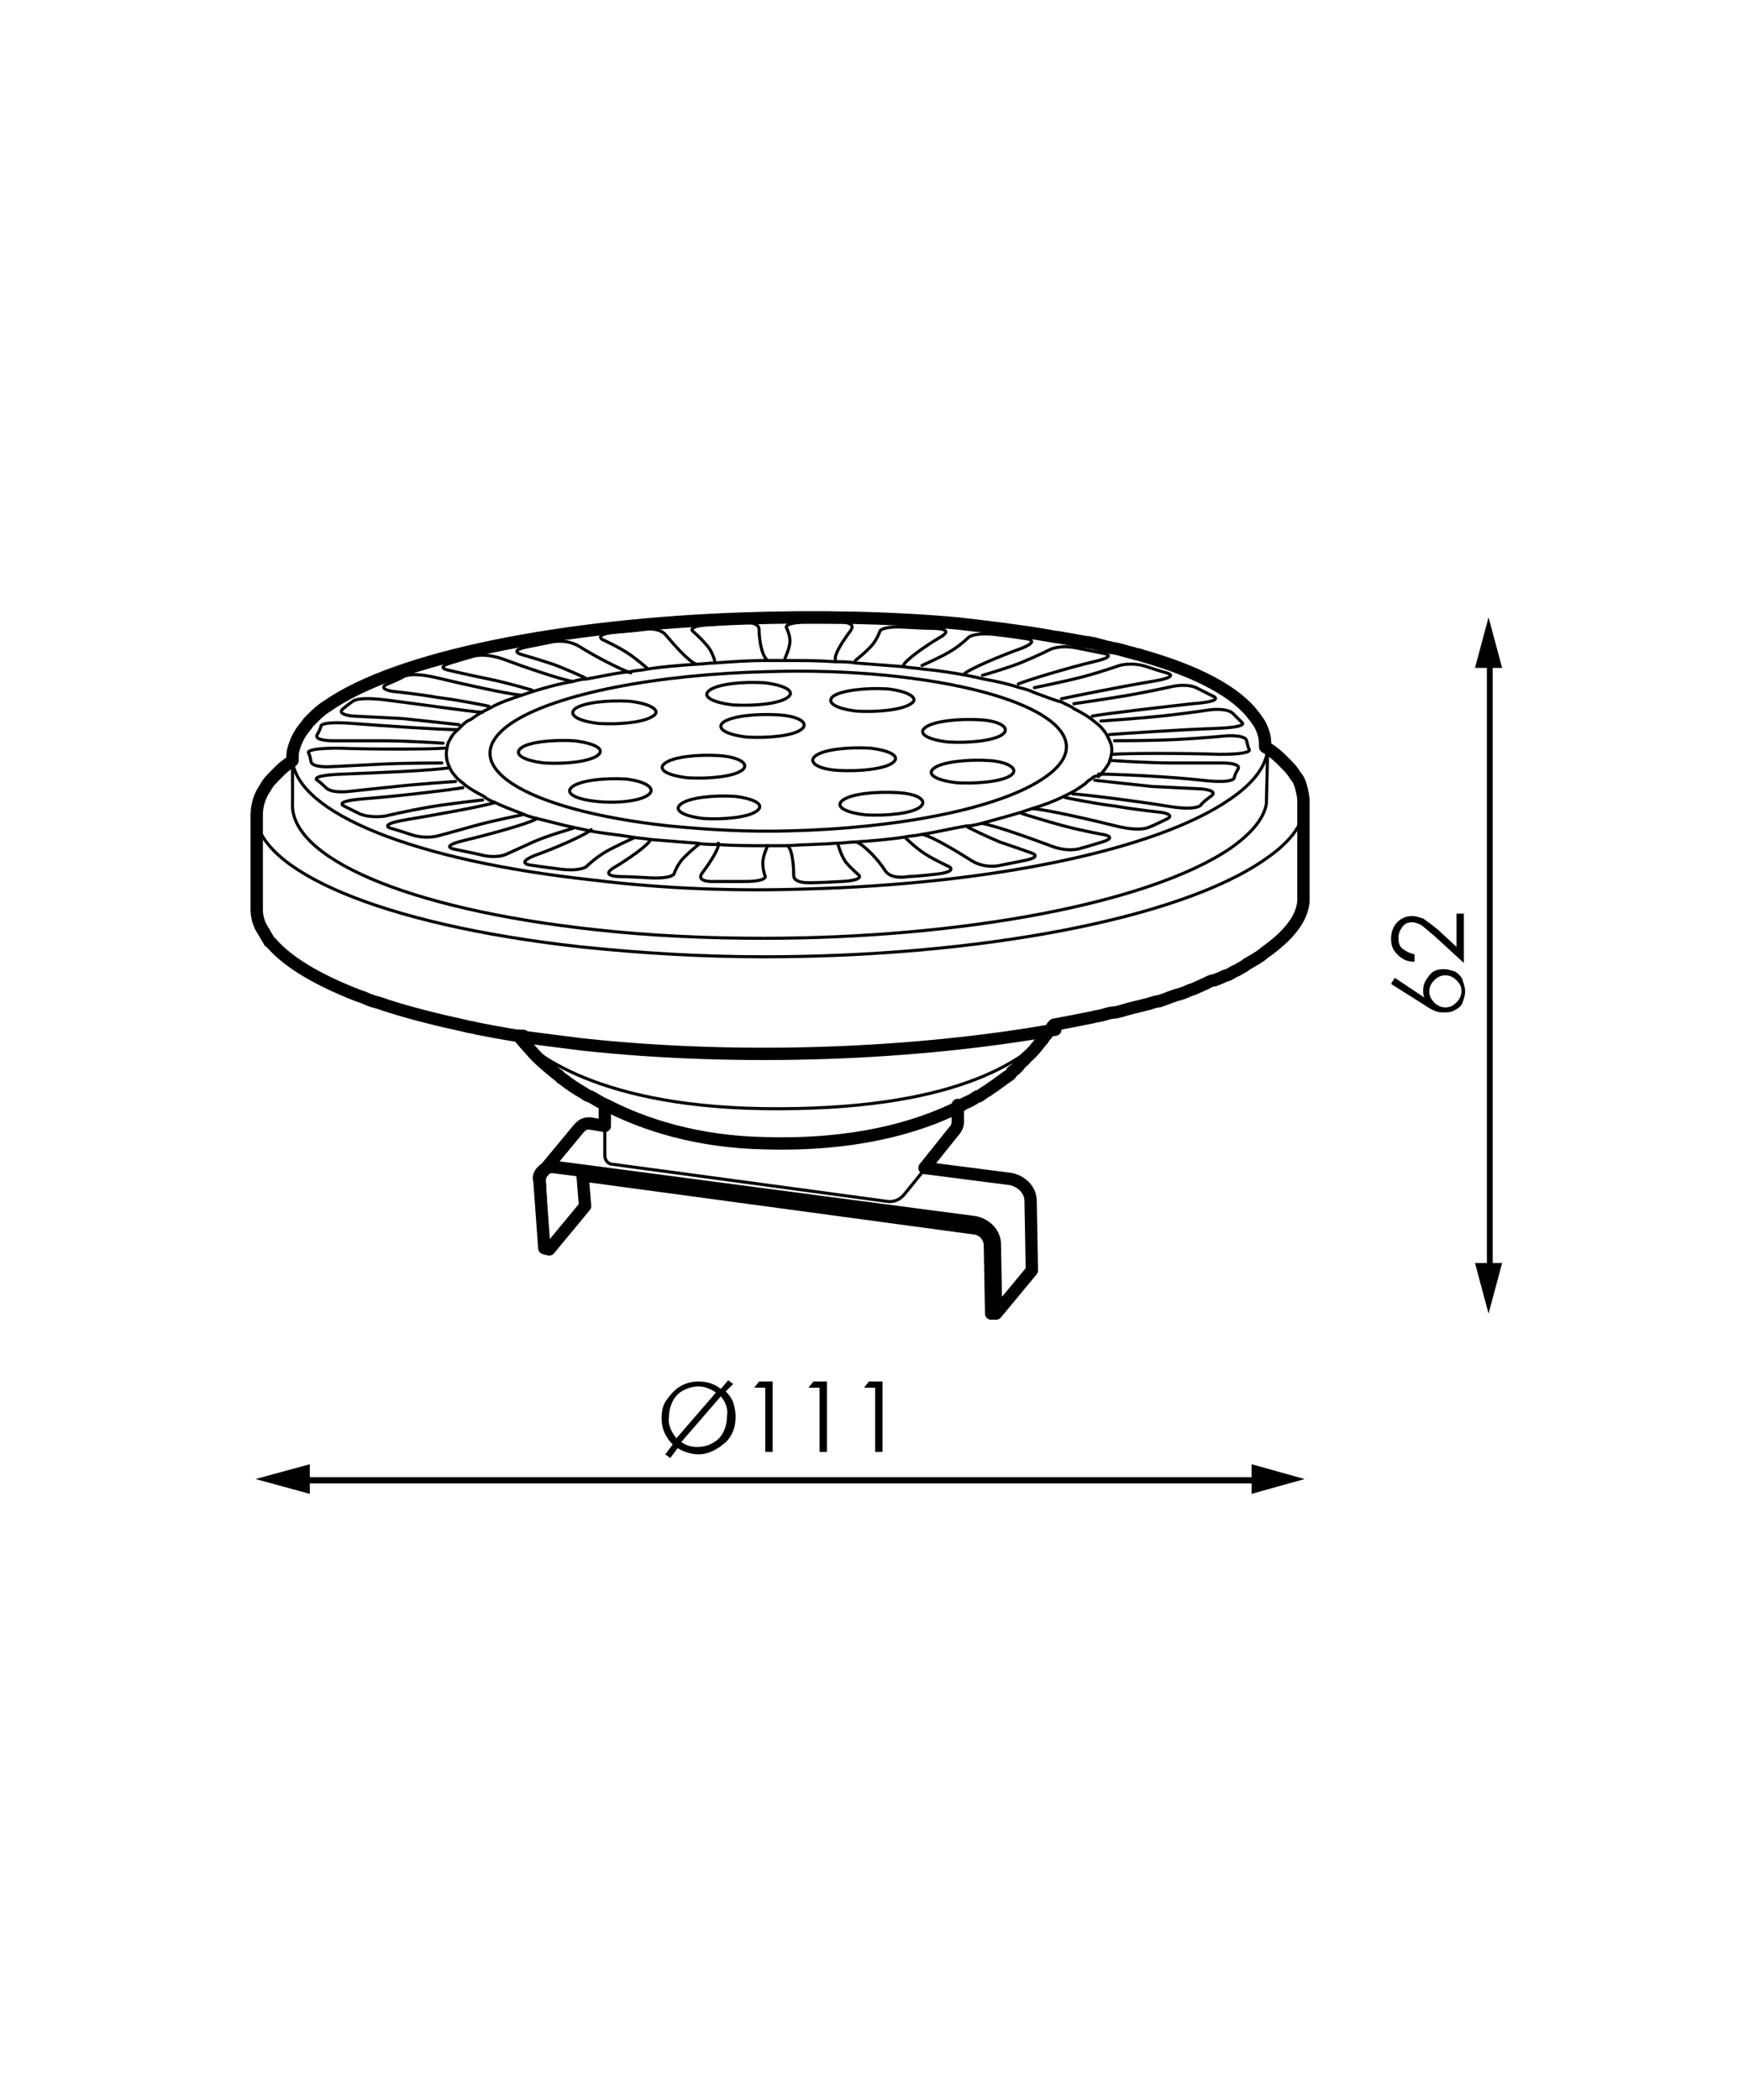 <?xml version="1.0" encoding="utf-8"?>
<!-- Generator: Adobe Illustrator 26.5.0, SVG Export Plug-In . SVG Version: 6.00 Build 0)  -->
<svg version="1.1" xmlns="http://www.w3.org/2000/svg" xmlns:xlink="http://www.w3.org/1999/xlink" x="0px" y="0px"
	 viewBox="0 0 141.7 170.1" style="enable-background:new 0 0 141.7 170.1;" xml:space="preserve">
<style type="text/css">
	.st0{fill:none;stroke:#000000;stroke-width:0.25;stroke-miterlimit:10;}
	.st1{fill:none;stroke:#000000;stroke-width:0.25;stroke-linejoin:round;stroke-miterlimit:10;}
	.st2{fill:none;stroke:#000000;stroke-width:0.25;}
	.st3{fill:none;stroke:#000000;stroke-width:0.471;stroke-miterlimit:2;}
	.st4{fill:none;stroke:#000000;stroke-width:0.505;stroke-miterlimit:2;}
	.st5{fill:none;stroke:#000000;stroke-width:0.25;stroke-linecap:round;stroke-linejoin:round;}
	.st6{fill:none;stroke:#000000;stroke-width:1;stroke-linecap:round;stroke-linejoin:round;}
</style>
<g id="GRAFICO">
	<g>
		<circle class="st0" cx="311.6" cy="47.4" r="42.7"/>
		<g>
			<path d="M311.6,4.7c23.6,0,42.7,19.1,42.7,42.7S335.1,90,311.6,90s-42.7-19.1-42.7-42.7S288,4.7,311.6,4.7 M311.6,3.7
				c-24.1,0-43.7,19.6-43.7,43.7S287.5,91,311.6,91s43.7-19.6,43.7-43.7S335.6,3.7,311.6,3.7L311.6,3.7z"/>
		</g>
		<circle class="st0" cx="311.6" cy="47.4" r="40.6"/>
		<ellipse class="st0" cx="311.4" cy="47.4" rx="27.7" ry="27.8"/>
		<ellipse class="st0" cx="311.4" cy="47.4" rx="24" ry="24.1"/>
		<path class="st0" d="M307.2,19.6c0,0-0.1-3.1-0.5-5.1s-1-4.1-1-4.1s-0.4-1.5,1.5-1.7c1.9-0.2,2.5-0.4,2.5-0.4s1.6-0.5,1.5,2.4
			c-0.1,2.9-0.1,7.6,0.2,8.9"/>
		<path class="st0" d="M301.5,21.1c0,0-0.8-3-1.5-4.9s-1.8-3.8-1.8-3.8s-0.7-1.4,1.1-2s2.4-0.9,2.4-0.9s1.5-0.8,2,2s1.5,7.4,2.1,8.6
			"/>
		<path class="st0" d="M296.3,23.8c0,0-1.4-2.8-2.5-4.5c-1.2-1.7-2.6-3.3-2.6-3.3s-0.9-1.2,0.7-2.2c1.6-1,2.1-1.4,2.1-1.4
			s1.3-1.1,2.3,1.6c1,2.7,3,7,3.8,8"/>
		<path class="st0" d="M291.7,27.4c0,0-1.9-2.4-3.4-3.8c-1.5-1.4-3.2-2.7-3.2-2.7s-1.2-1,0.2-2.3c1.4-1.3,1.8-1.8,1.8-1.8
			s1-1.4,2.6,1c1.6,2.4,4.4,6.2,5.4,7"/>
		<path class="st0" d="M288,32c0,0-2.4-2-4.1-3c-1.7-1.1-3.7-2-3.7-2s-1.4-0.7-0.3-2.3c1.1-1.6,1.4-2.1,1.4-2.1S282,21,284,23
			s5.6,5.2,6.8,5.8"/>
		<path class="st0" d="M285.3,37.2c0,0-2.8-1.4-4.7-2.1s-4.1-1.2-4.1-1.2s-1.5-0.4-0.8-2.2c0.7-1.7,0.9-2.3,0.9-2.3s0.4-1.6,2.8-0.1
			s6.5,3.9,7.8,4.2"/>
		<path class="st0" d="M283.8,42.8c0,0-3-0.8-5-1.1s-4.2-0.3-4.2-0.3s-1.5-0.1-1.2-2c0.3-1.9,0.4-2.5,0.4-2.5s0-1.7,2.7-0.7
			s7.2,2.5,8.5,2.5"/>
		<path class="st0" d="M283.4,48.7c0,0-3.1-0.2-5.1,0c-2,0.2-4.2,0.6-4.2,0.6s-1.5,0.2-1.6-1.7c-0.1-1.9-0.1-2.5-0.1-2.5
			s-0.3-1.7,2.5-1.2c2.8,0.4,7.5,0.9,8.9,0.7"/>
		<path class="st0" d="M284.3,54.5c0,0-3.1,0.4-5,1c-1.9,0.6-4,1.4-4,1.4s-1.4,0.5-1.9-1.3c-0.4-1.8-0.6-2.4-0.6-2.4
			s-0.7-1.6,2.2-1.7s7.6-0.7,8.8-1.2"/>
		<path class="st0" d="M286.4,60c0,0-2.9,1.1-4.7,2c-1.8,1-3.6,2.2-3.6,2.2s-1.3,0.8-2.1-0.9c-0.8-1.7-1.1-2.3-1.1-2.3
			s-1-1.4,1.8-2.1c2.8-0.8,7.2-2.2,8.4-3"/>
		<path class="st0" d="M289.5,64.9c0,0-2.6,1.7-4.2,3c-1.5,1.3-3.1,2.9-3.1,2.9s-1.1,1.1-2.3-0.4s-1.6-2-1.6-2s-1.2-1.2,1.3-2.5
			c2.5-1.3,6.6-3.7,7.6-4.7"/>
		<path class="st0" d="M293.7,69.1c0,0-2.2,2.2-3.5,3.8c-1.2,1.6-2.4,3.5-2.4,3.5s-0.9,1.3-2.3,0.1c-1.4-1.2-1.9-1.6-1.9-1.6
			s-1.5-0.9,0.8-2.7c2.2-1.8,5.7-5,6.4-6.1"/>
		<path class="st0" d="M298.6,72.3c0,0-1.7,2.6-2.6,4.4c-0.9,1.8-1.6,3.9-1.6,3.9s-0.6,1.4-2.2,0.5s-2.2-1.2-2.2-1.2
			s-1.6-0.5,0.2-2.8c1.8-2.2,4.6-6.1,5-7.3"/>
		<path class="st0" d="M304,74.4c0,0-1.2,2.9-1.6,4.9c-0.5,2-0.8,4.2-0.8,4.2s-0.3,1.5-2.1,1c-1.8-0.5-2.4-0.7-2.4-0.7
			s-1.7-0.2-0.4-2.8c1.3-2.6,3.2-6.9,3.4-8.2"/>
		<path class="st0" d="M309.8,75.4c0,0-0.5,3.1-0.6,5.1c0,2,0.1,4.2,0.1,4.2s0.1,1.5-1.8,1.4c-1.9-0.1-2.5-0.2-2.5-0.2
			s-1.7,0.2-1-2.6c0.7-2.8,1.7-7.4,1.6-8.7"/>
		<path class="st0" d="M315.7,75.1c0,0,0.1,3.1,0.5,5.1s1,4.1,1,4.1s0.4,1.5-1.5,1.7c-1.9,0.2-2.5,0.4-2.5,0.4s-1.6,0.5-1.5-2.4
			c0.1-2.9,0.1-7.6-0.2-8.9"/>
		<path class="st0" d="M321.3,73.6c0,0,0.8,3,1.5,4.9s1.8,3.8,1.8,3.8s0.7,1.4-1.1,2s-2.4,0.9-2.4,0.9s-1.5,0.8-2-2
			c-0.5-2.8-1.5-7.4-2.1-8.6"/>
		<path class="st0" d="M326.6,71c0,0,1.4,2.8,2.5,4.5c1.2,1.7,2.6,3.3,2.6,3.3s0.9,1.2-0.7,2.2c-1.6,1-2.1,1.4-2.1,1.4
			s-1.3,1.1-2.3-1.6s-3-7-3.8-8"/>
		<path class="st0" d="M331.2,67.3c0,0,1.9,2.4,3.4,3.8c1.5,1.4,3.2,2.7,3.2,2.7s1.2,1-0.2,2.3c-1.4,1.3-1.8,1.8-1.8,1.8
			s-1,1.4-2.6-1c-1.6-2.4-4.4-6.2-5.4-7"/>
		<path class="st0" d="M334.9,62.8c0,0,2.4,2,4.1,3c1.7,1.1,3.7,2,3.7,2s1.4,0.7,0.3,2.3c-1.1,1.6-1.4,2.1-1.4,2.1s-0.7,1.5-2.8-0.5
			c-2-2-5.6-5.2-6.8-5.8"/>
		<path class="st0" d="M337.6,57.6c0,0,2.8,1.4,4.7,2.1s4.1,1.2,4.1,1.2s1.5,0.4,0.8,2.2c-0.7,1.7-0.9,2.3-0.9,2.3s-0.4,1.6-2.8,0.1
			c-2.4-1.5-6.5-3.9-7.8-4.2"/>
		<path class="st0" d="M339.1,51.9c0,0,3,0.8,5,1.1s4.2,0.3,4.2,0.3s1.5,0.1,1.2,2c-0.3,1.9-0.4,2.5-0.4,2.5s0,1.7-2.7,0.7
			s-7.2-2.5-8.5-2.5"/>
		<path class="st0" d="M339.5,46.1c0,0,3.1,0.2,5.1,0c2-0.2,4.2-0.6,4.2-0.6s1.5-0.2,1.6,1.7c0.1,1.9,0.1,2.5,0.1,2.5
			s0.3,1.7-2.5,1.2c-2.8-0.4-7.5-0.9-8.9-0.7"/>
		<path class="st0" d="M338.6,40.3c0,0,3.1-0.4,5-1c1.9-0.6,4-1.4,4-1.4s1.4-0.5,1.9,1.3c0.4,1.8,0.6,2.4,0.6,2.4s0.7,1.6-2.2,1.7
			s-7.6,0.7-8.8,1.2"/>
		<path class="st0" d="M336.5,34.8c0,0,2.9-1.1,4.7-2c1.8-1,3.6-2.2,3.6-2.2s1.3-0.8,2.1,0.9c0.8,1.7,1.1,2.3,1.1,2.3s1,1.4-1.8,2.1
			c-2.8,0.8-7.2,2.2-8.4,3"/>
		<path class="st0" d="M333.3,29.8c0,0,2.6-1.7,4.2-3s3.1-2.9,3.1-2.9s1.1-1.1,2.3,0.4c1.1,1.5,1.6,2,1.6,2s1.2,1.2-1.3,2.5
			s-6.6,3.7-7.6,4.7"/>
		<path class="st0" d="M329.2,25.7c0,0,2.2-2.2,3.5-3.8c1.2-1.6,2.4-3.5,2.4-3.5s0.9-1.3,2.3-0.1s1.9,1.6,1.9,1.6s1.5,0.9-0.8,2.7
			c-2.2,1.8-5.7,5-6.4,6.1"/>
		<path class="st0" d="M324.3,22.5c0,0,1.7-2.6,2.6-4.4c0.9-1.8,1.6-3.9,1.6-3.9s0.6-1.4,2.2-0.5s2.2,1.2,2.2,1.2s1.6,0.5-0.2,2.8
			s-4.6,6.1-5,7.3"/>
		<path class="st0" d="M318.9,20.3c0,0,1.2-2.9,1.6-4.9s0.8-4.2,0.8-4.2s0.3-1.5,2.1-1c1.8,0.5,2.4,0.7,2.4,0.7s1.7,0.2,0.4,2.8
			s-3.2,6.9-3.4,8.2"/>
		<path class="st0" d="M313.1,19.4c0,0,0.5-3.1,0.6-5.1c0-2-0.1-4.2-0.1-4.2s-0.1-1.5,1.8-1.4c1.9,0.1,2.5,0.2,2.5,0.2
			s1.7-0.2,1,2.6c-0.7,2.8-1.7,7.4-1.6,8.7"/>
		<circle class="st0" cx="294.3" cy="41" r="3.4"/>
		<circle class="st0" cx="307.3" cy="40.4" r="3.4"/>
		<circle class="st0" cx="302.7" cy="31.9" r="3.4"/>
		<circle class="st0" cx="313.1" cy="30.4" r="3.4"/>
		<circle class="st0" cx="323.6" cy="36.1" r="3.4"/>
		<circle class="st0" cx="328.8" cy="47.1" r="3.4"/>
		<circle class="st0" cx="318.2" cy="47.1" r="3.4"/>
		<circle class="st0" cx="325.4" cy="58.6" r="3.4"/>
		<circle class="st0" cx="313.1" cy="64.4" r="3.4"/>
		<circle class="st0" cx="307.3" cy="53.5" r="3.4"/>
		<circle class="st0" cx="294.3" cy="53.5" r="3.4"/>
		<circle class="st0" cx="302.7" cy="62.9" r="3.4"/>
	</g>
	<g>
		<path class="st1" d="M326.4,143.7v-5.7c5.4-2.8,9.3-6.6,9.3-6.7c0-0.1-0.1-0.2-0.1-0.2s0.1-0.3,0.1-0.5c4.7-3.9,8.6-10.7,8.6-10.7
			l12.3,0v-6.2c0,0-0.2-2.3-2.5-2.4c-0.9,0-1.3-0.1-1.3-0.1l0.1-2.5c0,0-0.1-1.7-2.9-1.9c-7.3-0.7-30.5-1.1-35.9-1.2l-0.4,0
			c-5.3,0.1-30,0-37.3,0.7c-2.8,0.3-2.9,1.9-2.9,1.9l0.1,2.6c0,0-0.4,0.1-1.3,0.1c-2.3,0.1-2.4,1.8-2.4,1.8v6.7l12.2,0.4
			c0,0,3.8,7.1,8.5,11c0,0.2,0.1,0.5,0.1,0.5s0,0-0.1,0.2c0,0.1,3.9,3.9,9.3,6.7v5.7"/>
		<path class="st1" d="M290.6,131c0,0,4.4,1.5,22.5,1.4s20.7-0.6,22.4-1.4"/>
		<path class="st1" d="M290.5,131.2c0,0,4.5,1.6,22.6,1.4c18.1-0.1,20.8-0.7,22.5-1.4"/>
		<path class="st1" d="M299.4,136.9c0,0,4.7,4,13.6,3.8c8.9-0.2,13.5-3.6,13.5-3.6"/>
		<path class="st1" d="M296,135.1c0,0,1.8,0.3,2.6,0.3c0.2,0.2,0.8,0.7,0.8,0.7s-1.9,0-2.4-0.2c0,0-0.1,0-0.1,0
			C296.6,135.6,296,135.1,296,135.1z"/>
		<line class="st1" x1="297" y1="135.2" x2="297" y2="135.9"/>
		<path class="st1" d="M300.5,135.5c0,0,0.5,0.7,0.8,0.8c0.2,0.1,3.7,0.3,3.9,0.2c-0.2-0.2-0.5-0.8-0.5-0.8S300.9,135.6,300.5,135.5
			z"/>
		<line class="st1" x1="301.3" y1="136.3" x2="301.4" y2="135.6"/>
		<path class="st1" d="M307,135.8c0,0,4,0.2,5,0c0.1,0.1,0.1,0.9,0.1,0.9s-4.5,0.1-4.7-0.1C307.2,136.4,307,135.8,307,135.8z"/>
		<line class="st1" x1="307.4" y1="135.8" x2="307.4" y2="136.6"/>
		<path class="st1" d="M314.6,135.8l-0.1,0.8c0,0,4.4,0.2,4.7,0c0.2-0.2,0.5-0.7,0.4-0.7C319.3,135.9,315.8,135.9,314.6,135.8z"/>
		<path class="st1" d="M319.1,135.9c0-0.1,0,0.7,0,0.7"/>
		<path class="st1" d="M322,135.8c0,0-0.5,0.7-0.5,0.7c0,0,3.3,0.2,3.6-0.1s0.8-0.8,0.8-0.8S323.5,135.8,322,135.8z"/>
		<line class="st1" x1="325.1" y1="136.4" x2="325" y2="135.7"/>
		<path class="st1" d="M326.9,136.2l0.7-0.7c0,0,1.9-0.1,2.4-0.3c0,0.1-0.7,0.7-0.9,0.7C328.9,136.1,327.2,136.3,326.9,136.2z"/>
		<line class="st1" x1="329" y1="135.5" x2="329.1" y2="136"/>
		<path class="st1" d="M282,119.5c0,0,15.7,0.2,32,0.3c12.2,0,25.4,0.2,30.3,0"/>
		<polyline class="st1" points="312.9,119.8 312.9,131.8 314.1,131.8 314.6,119.8 		"/>
		<path class="st1" d="M320.3,119.7c0,0.1-0.1,4.8-2.3,11.9c0.1,0.2,0.1,0.2,0.4,0.2s0.6,0.1,0.8-0.5c0.2-0.6,2.6-9,2.5-11.6"/>
		<path class="st1" d="M318,131.7v-4c0,0,0.8-6.6,0.5-7.9"/>
		<path class="st1" d="M324,119.9c0,0.1,0.4,3.5-0.8,6.1c-0.1,2.2-0.4,5.5-0.4,5.5s0.1,0.2,0.5,0.3c0.3,0.1,0.5-0.1,0.7-0.6
			c0.2-0.4,3-5.8,4.4-11.3"/>
		<path class="st1" d="M327.1,119.9c0,0-1.6,6.8-4.3,11.7"/>
		<path class="st1" d="M328.9,119.8c0,0,0.1,3.1-0.6,4.4c-0.2,1.4-1.2,7.1-1.2,7.1s0.1,0.2,0.4,0.3c0.3,0.1,0.5-0.1,0.7-0.5
			c0.2-0.3,4.8-7.1,5.8-11.3c-0.6,0-1,0-1,0s-2.6,7.5-5.9,11.5"/>
		<path class="st1" d="M331.8,125.3c0,0.2-1.2,6-1.2,6s0.2,0.4,0.4,0.2c1.4-1,6-7.1,7.4-11.7c-0.2,0-0.7,0-0.7,0s-2.9,7.1-7.1,11.5"
			/>
		<path class="st1" d="M333.6,128.7l-0.4,2.6c0,0,6.4-6.8,7.9-11.3c0.1-0.1,0.7-0.1,0.7-0.1s-1.6,5-8.2,11.2c0,0-0.2,0.2-0.4,0.1"/>
		<path class="st1" d="M334.8,129.9c0,0-0.1,1.2-0.1,1.2s0.3,0,0.9-0.5"/>
		<path class="st1" d="M307.4,119.7c0,0.1-0.4,5.1,1.5,12c-0.1,0.2-0.1,0.2-0.4,0.2s-0.6,0.1-0.8-0.5c-0.2-0.6-1.8-9.1-1.7-11.7"/>
		<path class="st1" d="M308.9,131.7v-4c0,0-0.8-6.6-0.5-7.9"/>
		<path class="st1" d="M303,119.8c0,0.1-0.2,3.7,1,6.4c0.1,2.2,0.1,5.3,0.1,5.3s-0.1,0.2-0.5,0.3c-0.3,0.1-0.5-0.1-0.7-0.6
			s-2.7-5-3.8-11.4"/>
		<path class="st1" d="M300.2,119.8c0,0,1,6.9,3.8,11.7"/>
		<path class="st1" d="M297.8,119.8c0,0,0,3.2,0.8,4.5c0.2,1.4,1.2,7.1,1.2,7.1s-0.1,0.2-0.4,0.3c-0.3,0.1-0.5-0.1-0.7-0.5
			c-0.2-0.3-4.7-7.3-5.6-11.5c0.6,0,1,0,1,0s2.5,7.7,5.7,11.8"/>
		<path class="st1" d="M295.3,125.4c-0.1-0.3,0.7,5.7,0.7,5.7c0,0-0.2,0.4-0.4,0.2c-1.4-1-6-7.1-7.4-11.7c0.2,0,0.7,0,0.7,0
			s2.9,7,7.1,11.5"/>
		<path class="st1" d="M292.9,128.2l0.3,2.7c0,0-6.4-6.9-7.9-11.4c-0.2,0-0.7,0-0.7,0s1.6,5,8.2,11.3c0,0,0.2,0.2,0.4,0.1"/>
		<path class="st1" d="M288.1,119.6c0.2,0,0.7,0,0.7,0s2.9,7,7.2,11.5"/>
		<path class="st1" d="M291.2,129.2l0.2,1.7c0,0-6.2-5.7-8.4-11.3"/>
		<path class="st1" d="M291.4,130.8l-0.4-0.1c0,0-6.1-5.6-8.3-11.2"/>
		<path class="st1" d="M273.4,110.6c0,0,29.7-0.7,39.7-0.6c9.9,0.1,39.6,1.1,39.6,1.1"/>
		<g>
			<g>
				<path class="st2" d="M329.5,143.7L329.5,143.7c0.1,0.1,3,0,3,0s0.9,0.1,1.4,0.4c0.5,0.4,0.6,1.3,0.6,1.3l0,7.9h-0.9l0-5.3
					c0,0,0-0.7-0.2-0.9c-0.2-0.3-0.6-0.3-0.6-0.3l-15.4,0l-0.1,0.3l-0.5,0.3l-4.3,0.1h0l-4.3-0.1l-0.5-0.3l-0.1-0.3l-15.4,0
					c0,0-0.4,0-0.7,0.3c-0.2,0.2-0.2,0.9-0.2,0.9l0,5.3h-0.9l0-7.9c0,0,0-0.8,0.6-1.3c0.4-0.3,1.4-0.4,1.4-0.4s2.9,0.1,3.1,0h0"/>
				<line class="st2" x1="295.4" y1="143.7" x2="329.5" y2="143.7"/>
				<line class="st2" x1="334.5" y1="149.1" x2="333.6" y2="149.1"/>
				<line class="st2" x1="291.3" y1="149.1" x2="290.4" y2="149.1"/>
				<path class="st2" d="M333.6,147.6v-2.2c0,0,0-0.9-1-0.9c-0.8,0-19.5,0-19.5,0s-20.1,0-20.9,0c-1,0-1,0.9-1,0.9v2.2"/>
			</g>
		</g>
		<g>
			<path d="M313.5,105.5l0.4,0c5.3,0.1,28.6,0.5,35.9,1.2c2.8,0.3,2.9,1.9,2.9,1.9l-0.1,2.5c0,0,0.4,0.1,1.3,0.1
				c2.3,0.1,2.5,2.4,2.5,2.4v6.2l-12.3,0c0,0-3.9,6.9-8.6,10.7c0,0.2-0.1,0.5-0.1,0.5s0,0,0,0h0c0,0,0,0,0,0c0,0,0,0.1,0.1,0.2
				c0,0,0,0,0,0h0c0,0,0,0,0,0c-0.2,0.3-4,4-9.2,6.7v5.7h3.1c0.1,0,0.4,0,0.9,0c0.9,0,2.2,0,2.2,0s0.9,0.1,1.4,0.4
				c0.5,0.4,0.6,1.3,0.6,1.3l0,7.9h-0.9l0-5.3c0,0,0-0.1,0-0.3h-42.3c0,0.2,0,0.3,0,0.3l0,5.3h-0.9l0-7.9c0,0,0-0.8,0.6-1.3
				c0.4-0.3,1.4-0.4,1.4-0.4s1.3,0,2.2,0c0.5,0,0.8,0,0.9,0h4.4v-5.7c-5.2-2.7-9.1-6.4-9.2-6.7c0,0,0,0,0,0h0c0,0,0,0,0,0
				c0-0.1,0.1-0.2,0.1-0.2s-0.1-0.3-0.1-0.5c-4.7-3.9-8.5-11-8.5-11l-12.2-0.4v-6.7c0,0,0.1-1.7,2.4-1.8c0.9,0,1.3-0.1,1.3-0.1
				l-0.1-2.6c0,0,0.1-1.7,2.9-1.9C283.5,105.5,308.2,105.6,313.5,105.5 M313.5,104.5L313.5,104.5c-1.6,0-4.9,0.1-9,0.1
				c-9.8,0-23.3,0.1-28.4,0.6c-3.6,0.4-3.8,2.7-3.8,2.8l0,0.1l0,0.1l0.1,1.6c-0.1,0-0.2,0-0.3,0c-2.6,0.1-3.3,1.8-3.4,2.7l0,0v0v6.7
				v1l1,0l11.6,0.4c1,1.7,4.2,7.1,8.2,10.5l-0.1,0.3l0.3,0.4l0,0c0.6,0.8,4.3,4.2,9.1,6.8v4.1h-3.4h-0.2l-0.1,0c-0.1,0-0.3,0-0.7,0
				c-0.9,0-2.2,0-2.2,0l0,0l0,0c-0.3,0-1.3,0.1-1.9,0.6c-0.9,0.7-1,1.9-1,2l0,7.9l0,1h1h0.9h1l0-1l0-4.5h40.3l0,4.5l0,1h1h0.9h1l0-1
				l0-7.9c0-0.2-0.1-1.4-1-2.1c-0.6-0.5-1.6-0.6-1.9-0.6l0,0l0,0c0,0-1.3,0-2.2,0c-0.4,0-0.6,0-0.7,0l-0.1,0h-0.2h-2.1v-4.1
				c4.8-2.6,8.5-6,9.1-6.8l0,0l0.3-0.4l-0.1-0.3c3.9-3.4,7.2-8.6,8.2-10.2l11.7,0l1,0v-1v-6.2v0l0,0c-0.1-1.1-0.9-3.3-3.4-3.4
				c-0.1,0-0.2,0-0.3,0l0.1-1.5l0-0.1l0-0.1c0-0.1-0.2-2.5-3.8-2.8c-5.9-0.6-22.1-0.9-30.8-1.1c-2.3,0-4.1-0.1-5.1-0.1L313.5,104.5
				L313.5,104.5L313.5,104.5z"/>
		</g>
	</g>
	<g>
		<g>
			<line class="st3" x1="370.6" y1="149.8" x2="370.6" y2="108.8"/>
			<g>
				<polygon points="371.6,149.1 370.5,153.2 369.4,149.1 				"/>
			</g>
			<g>
				<polygon points="371.6,109.6 370.5,105.5 369.4,109.6 				"/>
			</g>
		</g>
	</g>
	<g>
		<path d="M362.6,132.5l0.3-0.5l2.4,1.6c-0.1-0.2-0.1-0.4-0.1-0.6c0-0.5,0.2-0.8,0.5-1.2s0.7-0.5,1.2-0.5c0.3,0,0.6,0.1,0.9,0.2
			c0.3,0.2,0.5,0.4,0.6,0.7s0.2,0.6,0.2,0.9c0,0.3-0.1,0.6-0.2,0.9s-0.4,0.5-0.6,0.6c-0.3,0.2-0.6,0.2-0.9,0.2c-0.2,0-0.5,0-0.7-0.1
			c-0.3-0.1-0.6-0.3-0.9-0.5L362.6,132.5z M365.6,133.1c0,0.3,0.1,0.6,0.4,0.9c0.2,0.2,0.5,0.4,0.9,0.4c0.3,0,0.6-0.1,0.9-0.4
			c0.2-0.2,0.4-0.5,0.4-0.9s-0.1-0.6-0.4-0.9c-0.2-0.2-0.5-0.4-0.9-0.4c-0.3,0-0.6,0.1-0.9,0.4C365.8,132.5,365.6,132.8,365.6,133.1
			z"/>
		<path d="M364.5,130.1v0.6c-0.6,0-1-0.2-1.4-0.6s-0.5-0.8-0.5-1.3c0-0.5,0.2-1,0.5-1.3c0.3-0.3,0.7-0.5,1.2-0.5
			c0.3,0,0.6,0.1,0.9,0.2c0.3,0.2,0.7,0.5,1.2,0.9l1.5,1.4v-2.7h0.6v3.9l-2.4-2.2c-0.5-0.4-0.8-0.7-1.1-0.9
			c-0.2-0.1-0.5-0.2-0.7-0.2c-0.3,0-0.6,0.1-0.8,0.4s-0.3,0.5-0.3,0.9c0,0.4,0.1,0.7,0.4,0.9S364.1,130,364.5,130.1z"/>
	</g>
	<g>
		<g>
			<line class="st3" x1="370.6" y1="89.2" x2="370.6" y2="6.7"/>
			<g>
				<polygon points="371.6,88.4 370.5,92.5 369.4,88.4 				"/>
			</g>
			<g>
				<polygon points="371.6,7.4 370.5,3.3 369.4,7.4 				"/>
			</g>
		</g>
	</g>
	<g>
		<path d="M363.5,52.9c0.3-0.3,0.6-0.5,0.9-0.6s0.7-0.2,1.2-0.2c0.8,0,1.6,0.3,2.1,0.9s0.9,1.3,0.9,2.1c0,0.6-0.2,1.2-0.5,1.7
			l0.8,0.6l-0.3,0.4l-0.8-0.6c-0.6,0.6-1.3,0.9-2.1,0.9c-0.6,0-1.1-0.1-1.5-0.4s-0.8-0.6-1.1-1.1s-0.4-1-0.4-1.5
			c0-0.7,0.2-1.3,0.6-1.8l-0.7-0.6l0.3-0.4L363.5,52.9z M367.3,56.8l-3.7-3.2c-0.3,0.4-0.5,0.9-0.5,1.4c0,0.4,0.1,0.8,0.3,1.2
			c0.2,0.4,0.5,0.7,0.9,0.9c0.4,0.2,0.8,0.3,1.3,0.3C366.3,57.5,366.9,57.3,367.3,56.8z M364,53.3l3.7,3.2c0.3-0.4,0.4-0.8,0.4-1.3
			c0-0.4-0.1-0.9-0.3-1.2c-0.2-0.4-0.5-0.7-0.9-0.9c-0.4-0.2-0.8-0.3-1.3-0.3C365,52.7,364.4,52.9,364,53.3z"/>
		<path d="M362.7,50.1V49h5.7v0.6h-5.2v0.9L362.7,50.1z"/>
		<path d="M362.7,45.7v-1.1h5.7v0.6h-5.2V46L362.7,45.7z"/>
		<path d="M362.7,41.3v-1.1h5.7v0.6h-5.2v0.9L362.7,41.3z"/>
	</g>
	<g>
		<g>
			<line class="st4" x1="271" y1="166.6" x2="358.2" y2="166.6"/>
			<g>
				<polygon points="271.8,167.8 267.4,166.6 271.8,165.4 				"/>
			</g>
			<g>
				<polygon points="357.4,167.8 361.8,166.6 357.4,165.4 				"/>
			</g>
		</g>
	</g>
	<g>
		<path d="M310.2,159.4c0.3,0.3,0.5,0.6,0.6,0.9c0.1,0.4,0.2,0.7,0.2,1.2c0,0.8-0.3,1.6-0.9,2.1c-0.6,0.6-1.3,0.9-2.1,0.9
			c-0.6,0-1.2-0.2-1.7-0.5l-0.6,0.8l-0.4-0.3l0.6-0.8c-0.6-0.6-0.9-1.3-0.9-2.1c0-0.6,0.1-1.1,0.4-1.5c0.3-0.5,0.6-0.8,1.1-1.1
			c0.5-0.3,1-0.4,1.5-0.4c0.7,0,1.3,0.2,1.8,0.6l0.6-0.7l0.4,0.3L310.2,159.4z M306.2,163.3l3.2-3.7c-0.4-0.3-0.9-0.5-1.4-0.5
			c-0.4,0-0.8,0.1-1.2,0.3c-0.4,0.2-0.7,0.5-0.9,0.9c-0.2,0.4-0.3,0.8-0.3,1.3C305.5,162.2,305.8,162.8,306.2,163.3z M309.8,159.9
			l-3.2,3.7c0.4,0.3,0.8,0.4,1.3,0.4c0.4,0,0.9-0.1,1.2-0.3c0.4-0.2,0.7-0.5,0.9-0.9c0.2-0.4,0.3-0.8,0.3-1.3
			C310.4,160.9,310.2,160.3,309.8,159.9z"/>
		<path d="M312.9,158.7h1.1v5.7h-0.6v-5.2h-0.9L312.9,158.7z"/>
		<path d="M317.3,158.7h1.1v5.7h-0.6v-5.2H317L317.3,158.7z"/>
		<path d="M321.8,158.7h1.1v5.7h-0.6v-5.2h-0.9L321.8,158.7z"/>
	</g>
</g>
<g id="Content">
	<g>
		<g>
			<g>
				<line class="st3" x1="120.7" y1="103.1" x2="120.7" y2="53.3"/>
				<g>
					<polygon points="121.7,102.3 120.6,106.4 119.5,102.3 					"/>
				</g>
				<g>
					<polygon points="121.7,54.1 120.6,50 119.5,54.1 					"/>
				</g>
			</g>
		</g>
		<g>
			<path d="M112.7,79.7l0.3-0.5l2.4,1.6c-0.1-0.2-0.1-0.4-0.1-0.6c0-0.5,0.2-0.8,0.5-1.2s0.7-0.5,1.2-0.5c0.3,0,0.6,0.1,0.9,0.2
				c0.3,0.2,0.5,0.4,0.6,0.7s0.2,0.6,0.2,0.9c0,0.3-0.1,0.6-0.2,0.9s-0.4,0.5-0.6,0.6c-0.3,0.2-0.6,0.2-0.9,0.2
				c-0.2,0-0.5,0-0.7-0.1c-0.3-0.1-0.6-0.3-0.9-0.5L112.7,79.7z M115.8,80.3c0,0.3,0.1,0.6,0.4,0.9c0.2,0.2,0.5,0.4,0.9,0.4
				c0.3,0,0.6-0.1,0.9-0.4c0.2-0.2,0.4-0.5,0.4-0.9s-0.1-0.6-0.4-0.9c-0.2-0.2-0.5-0.4-0.9-0.4c-0.3,0-0.6,0.1-0.9,0.4
				C115.9,79.7,115.8,80,115.8,80.3z"/>
			<path d="M114.6,77.3v0.6c-0.6,0-1-0.2-1.4-0.6s-0.5-0.8-0.5-1.3c0-0.5,0.2-1,0.5-1.3c0.3-0.3,0.7-0.5,1.2-0.5
				c0.3,0,0.6,0.1,0.9,0.2c0.3,0.2,0.7,0.5,1.2,0.9l1.5,1.4v-2.7h0.6V78l-2.4-2.2c-0.5-0.4-0.8-0.7-1.1-0.9
				c-0.2-0.1-0.5-0.2-0.7-0.2c-0.3,0-0.6,0.1-0.8,0.4s-0.3,0.5-0.3,0.9c0,0.4,0.1,0.7,0.4,0.9S114.2,77.2,114.6,77.3z"/>
		</g>
		<g>
			<g>
				<line class="st4" x1="24.3" y1="119.9" x2="102.2" y2="119.9"/>
				<g>
					<polygon points="25.1,121 20.7,119.8 25.1,118.6 					"/>
				</g>
				<g>
					<polygon points="101.4,121 105.7,119.8 101.4,118.6 					"/>
				</g>
			</g>
		</g>
		<g>
			<path d="M58.8,112.7c0.3,0.3,0.5,0.6,0.6,0.9s0.2,0.7,0.2,1.2c0,0.8-0.3,1.6-0.9,2.1s-1.3,0.9-2.1,0.9c-0.6,0-1.2-0.2-1.7-0.5
				l-0.6,0.8l-0.4-0.3l0.6-0.8c-0.6-0.6-0.9-1.3-0.9-2.1c0-0.6,0.1-1.1,0.4-1.5s0.6-0.8,1.1-1.1s1-0.4,1.5-0.4
				c0.7,0,1.3,0.2,1.8,0.6l0.6-0.7l0.4,0.3L58.8,112.7z M54.8,116.5l3.2-3.7c-0.4-0.3-0.9-0.5-1.4-0.5c-0.4,0-0.8,0.1-1.2,0.3
				c-0.4,0.2-0.7,0.5-0.9,0.9c-0.2,0.4-0.3,0.8-0.3,1.3C54.1,115.4,54.4,116,54.8,116.5z M58.4,113.1l-3.2,3.7
				c0.4,0.3,0.8,0.4,1.3,0.4c0.4,0,0.9-0.1,1.2-0.3c0.4-0.2,0.7-0.5,0.9-0.9c0.2-0.4,0.3-0.8,0.3-1.3
				C59,114.1,58.8,113.6,58.4,113.1z"/>
			<path d="M61.5,111.9h1.1v5.7h-0.6v-5.2h-0.9L61.5,111.9z"/>
			<path d="M65.9,111.9h1.1v5.7h-0.6v-5.2h-0.9L65.9,111.9z"/>
			<path d="M70.4,111.9h1.1v5.7h-0.6v-5.2H70L70.4,111.9z"/>
		</g>
		<g>
			<path class="st5" d="M102.7,60.6C102.7,60.6,102.7,60.6,102.7,60.6"/>
			<path class="st5" d="M105,62.7c-0.2-0.3-0.4-0.5-0.7-0.8c-0.1-0.1-0.2-0.2-0.3-0.3"/>
			<path class="st5" d="M105.5,63.8c-0.1-0.3-0.2-0.6-0.4-0.8"/>
			<path class="st5" d="M21.4,63.7c-0.5,0.7-0.7,1.5-0.7,2.2c0.1,4.6,10.1,9,26.4,10.8c4.8,0.5,9.8,0.8,14.8,0.8
				c17.1,0,33.6-3,40.6-7.9c2.2-1.5,3.2-3,3.2-4.5c0-0.4,0-0.8-0.2-1.2"/>
			<path class="st5" d="M22.6,62.3c-0.1,0.1-0.2,0.2-0.3,0.3"/>
			<path class="st5" d="M101.1,78.3c0.2-0.1,0.5-0.3,0.7-0.4"/>
			<path class="st5" d="M99.4,79.1c0.3-0.1,0.5-0.3,0.8-0.4"/>
			<path class="st5" d="M98.4,79.5c0.2-0.1,0.3-0.1,0.5-0.2"/>
			<path class="st5" d="M95.4,80.7c0.4-0.1,0.7-0.2,1.1-0.4c0.3-0.1,0.7-0.3,1-0.4c0.1-0.1,0.3-0.1,0.4-0.2"/>
			<path class="st5" d="M94.3,81.1c0.3-0.1,0.5-0.2,0.8-0.3"/>
			<path class="st5" d="M91.9,81.7c0.4-0.1,0.8-0.2,1.2-0.3c0.3-0.1,0.6-0.2,0.8-0.2"/>
			<path class="st5" d="M88.5,82.6c0.3-0.1,0.6-0.1,0.9-0.2c0.3-0.1,0.7-0.2,1-0.2"/>
			<path class="st5" d="M41.8,83.8c0.2,0,0.4,0.1,0.6,0.1"/>
			<path class="st5" d="M37.6,83c0.3,0.1,0.6,0.1,0.9,0.2"/>
			<path class="st5" d="M30.4,81.1c0.3,0.1,0.6,0.2,0.9,0.3"/>
			<path class="st5" d="M28.7,80.5c0.3,0.1,0.5,0.2,0.8,0.3c0.2,0.1,0.3,0.1,0.5,0.2"/>
			<path class="st5" d="M21.7,76.1c0,0.1,0.1,0.1,0.2,0.2"/>
			<path class="st5" d="M21,74.9c0,0.1,0.1,0.1,0.1,0.2"/>
			<path class="st5" d="M102.5,59.4c0.1,0.4,0.2,0.8,0.2,1.3c-0.1,1.3-1.1,2.7-3,4c-6,4.2-19.6,6.9-34.2,7.3
				c-5.7,0.2-11.6,0-17.3-0.7c-14.9-1.6-24.1-5.5-24.5-9.7c0,0,0,0,0-0.1c0-0.2,0-0.3,0-0.5c0-0.3,0.1-0.5,0.2-0.8
				c0.1-0.3,0.3-0.7,0.5-1c0.2-0.3,0.4-0.5,0.6-0.8c0.1-0.1,0.2-0.2,0.3-0.3"/>
			<path class="st5" d="M101.9,58.2c0.1,0.1,0.2,0.3,0.3,0.4"/>
			<path class="st5" d="M90.5,52.6c0.5,0.1,1.1,0.3,1.6,0.4c0.2,0.1,0.5,0.1,0.7,0.2"/>
			<path class="st5" d="M88.9,52.3c0.4,0.1,0.7,0.2,1.1,0.3"/>
			<path class="st5" d="M85.3,51.6c0.4,0.1,0.8,0.1,1.2,0.2c0.6,0.1,1.1,0.2,1.7,0.3"/>
			<path class="st5" d="M23.7,61v0.1v0.2v0.2v0.1v3.4c-0.3,4.4,9,8.6,24.5,10.3c4.5,0.5,9.1,0.7,13.7,0.7c15.9,0,31.2-2.8,37.8-7.3
				c1.7-1.2,2.7-2.4,2.9-3.6l0.1-4.3v-0.1"/>
			<path class="st5" d="M88.4,63.1c-0.2,0.1-0.3,0.2-0.5,0.4c-0.3,0.2-0.7,0.5-1.1,0.7c-0.2,0.1-0.4,0.2-0.6,0.3
				c-0.8,0.4-1.6,0.7-2.6,1c-0.3,0.1-0.6,0.2-0.9,0.3c-1,0.3-2.1,0.6-3.2,0.9c-0.4,0.1-0.8,0.2-1.2,0.2c-1.2,0.2-2.4,0.5-3.7,0.7
				c-0.4,0.1-0.9,0.1-1.3,0.2c-1.3,0.2-2.6,0.3-4,0.4c-0.5,0-1,0.1-1.5,0.1c-1.3,0.1-2.6,0.1-4,0.2c0,0-0.1,0-0.1,0
				c-0.5,0-1,0-1.6,0c-1.3,0-2.7,0-4-0.1c-0.5,0-1.1,0-1.6-0.1c-1.3-0.1-2.6-0.2-3.8-0.3c-0.5-0.1-1-0.1-1.5-0.2
				c-1.2-0.2-2.4-0.3-3.4-0.5c-0.5-0.1-0.9-0.2-1.4-0.3c-1-0.2-2-0.5-2.9-0.7c-0.4-0.1-0.8-0.2-1.2-0.4c-0.8-0.3-1.6-0.6-2.2-0.9
				c-0.3-0.1-0.7-0.3-0.9-0.5c-0.6-0.3-1.1-0.6-1.5-0.9c-0.2-0.2-0.4-0.3-0.6-0.5c-0.3-0.3-0.6-0.7-0.7-1c-0.3-0.6-0.3-1.2-0.1-1.9
				c0.2-0.4,0.4-0.8,0.8-1.1c0.1-0.1,0.2-0.2,0.3-0.3c0.2-0.2,0.4-0.4,0.7-0.5c0.3-0.2,0.7-0.5,1.1-0.7c0.2-0.1,0.4-0.2,0.6-0.3
				c0.7-0.4,1.6-0.7,2.5-1c0.3-0.1,0.6-0.2,0.9-0.3c1-0.3,2-0.6,3.2-0.8c0.4-0.1,0.7-0.2,1.1-0.2c1.2-0.2,2.4-0.5,3.6-0.6
				c0.4-0.1,0.9-0.1,1.3-0.2c1.3-0.2,2.6-0.3,4-0.4c0.5,0,1-0.1,1.5-0.1c1.4-0.1,2.7-0.2,4.1-0.2c0.1,0,0.2,0,0.3,0
				c0.4,0,0.9,0,1.3,0c1.4,0,2.7,0,4.1,0.1c0.5,0,1.1,0,1.6,0.1c1.3,0.1,2.6,0.2,3.9,0.3c0.5,0.1,1,0.1,1.6,0.2
				c1.2,0.1,2.4,0.3,3.5,0.5c0.5,0.1,1,0.2,1.4,0.3c1.1,0.2,2,0.4,2.9,0.7c0.4,0.1,0.8,0.2,1.2,0.4c0.8,0.3,1.6,0.6,2.3,0.8
				c0.3,0.2,0.7,0.3,0.9,0.5c0.6,0.3,1.1,0.6,1.5,0.9c0.2,0.2,0.4,0.3,0.6,0.5c0.3,0.3,0.6,0.7,0.7,1c0.1,0.1,0.1,0.3,0.2,0.4
				c0.1,0.4,0.1,0.7,0,1.1c0,0.1-0.1,0.2-0.1,0.4c-0.2,0.4-0.5,0.8-0.9,1.2C88.8,62.8,88.6,62.9,88.4,63.1z"/>
			<path class="st5" d="M62.3,54.4c3.2-0.1,6.4,0,9.5,0.3c12,1.2,17.8,4.9,12.8,8.3c-3.6,2.5-11.9,4.1-20.7,4.3
				c-3.2,0.1-6.6-0.1-9.7-0.4c-11.9-1.3-17.6-5-12.8-8.3C44.9,56.2,53.3,54.6,62.3,54.4z"/>
			<path class="st5" d="M69.3,53.5c0,0,1-0.8,1.4-1.3c0.4-0.5,0.6-1.1,0.6-1.1s0.2-0.4,2-0.3s2.4,0.1,2.4,0.1s1.7,0,0.5,0.7
				c-1.2,0.7-2.9,1.9-3,2.3"/>
			<path class="st5" d="M63.6,53.3c0,0,0.4-0.8,0.4-1.4c0-0.5-0.3-1.1-0.3-1.1s-0.1-0.4,1.7-0.4c1.8,0,2.5,0,2.5,0s1.6-0.1,1,0.7
				c-0.6,0.8-1.4,2-1.2,2.4v0"/>
			<path class="st5" d="M57.9,53.5c0,0-0.2-0.8-0.7-1.3c-0.4-0.5-1.1-1.1-1.1-1.1s-0.4-0.4,1.4-0.5c1.8-0.1,2.4-0.2,2.4-0.2
				s0.1,0,0.4,0c0.5,0,1.2,0.1,1.2,0.6c0,0.8,0.2,2,0.6,2.4"/>
			<path class="st5" d="M52.4,54.1c0,0-0.9-0.8-1.7-1.3c-0.8-0.5-1.9-1-1.9-1s-0.7-0.4,1-0.6C51.4,51.1,52,51,52,51s1.4-0.3,2,0.5
				c0.6,0.7,1.7,2,2.4,2.3"/>
			<path class="st5" d="M47.4,54.9c0,0-1.5-0.7-2.6-1.1c-1.2-0.4-2.6-0.8-2.6-0.8s-1-0.3,0.5-0.6s2-0.4,2-0.4s1.2-0.3,2.3,0.4
				c1.1,0.7,3.2,1.8,4.1,2.1"/>
			<path class="st5" d="M43.1,55.9c0,0-2-0.6-3.5-0.9c-1.5-0.3-3.2-0.7-3.2-0.7s-1.2-0.2,0.1-0.6c1.3-0.4,1.7-0.5,1.7-0.5
				s0.9-0.4,2.6,0.2c1.6,0.6,4.5,1.6,5.6,1.8"/>
			<path class="st5" d="M39.6,57.2c0,0-2.4-0.5-4.1-0.7c-1.7-0.3-3.7-0.5-3.7-0.5s-1.3-0.2-0.4-0.6c1-0.4,1.3-0.6,1.3-0.6
				s0.6-0.4,2.7,0.1c2.1,0.5,5.6,1.3,6.8,1.4"/>
			<path class="st5" d="M37.2,58.7c0,0-2.7-0.3-4.6-0.5c-1.9-0.1-4-0.2-4-0.2s-1.4-0.1-0.8-0.6c0.6-0.5,0.8-0.6,0.8-0.6
				s0.3-0.4,2.7-0.1s6.5,0.9,7.8,1"/>
			<path class="st5" d="M35.9,60.2c0,0-2.9-0.2-4.9-0.2c-2,0-4.1,0-4.1,0s-1.5,0-1.2-0.5C26,59,26,58.8,26,58.8s0-0.4,2.6-0.2
				c2.6,0.2,7.1,0.5,8.4,0.5"/>
			<path class="st5" d="M35.8,61.8c0,0-3,0-5,0.1s-4,0.2-4,0.2s-1.5,0.1-1.6-0.4C25.1,61.1,25,61,25,61s-0.4-0.4,2.4-0.4
				c2.8,0.1,7.3,0.1,8.6,0"/>
			<path class="st5" d="M36.9,63.3c0,0-3,0.2-4.8,0.4c-1.9,0.2-3.8,0.4-3.8,0.4s-1.4,0.2-1.9-0.3c-0.5-0.5-0.7-0.6-0.7-0.6
				s-0.7-0.4,2.1-0.5c2.8-0.1,7.3-0.3,8.5-0.5"/>
			<path class="st5" d="M39.1,64.8c0,0-2.8,0.3-4.5,0.6c-1.7,0.3-3.4,0.7-3.4,0.7s-1.2,0.2-2.1-0.2c-0.8-0.4-1.2-0.6-1.2-0.6
				s-1-0.4,1.6-0.6c2.6-0.2,6.9-0.7,8-0.9"/>
			<path class="st5" d="M42.3,66c0,0-2.5,0.5-3.9,0.9c-1.4,0.4-2.9,0.8-2.9,0.8s-1,0.3-2.2-0.1c-1.2-0.4-1.6-0.5-1.6-0.5
				s-1.2-0.3,1.2-0.7c2.4-0.4,6.3-1.1,7.2-1.4"/>
			<path class="st5" d="M46.4,67.1c0,0-2.1,0.6-3.2,1.1c-1.1,0.5-2.2,1-2.2,1s-0.8,0.4-2.2,0c-1.4-0.3-1.9-0.4-1.9-0.4
				s-1.4-0.2,0.6-0.7c2.1-0.5,5.4-1.4,6-1.8"/>
			<path class="st5" d="M51.3,67.9c0,0-1.6,0.7-2.4,1.2c-0.8,0.5-1.4,1.1-1.4,1.1s-0.5,0.4-2.1,0.2c-1.6-0.2-2.2-0.3-2.2-0.3
				s-1.6-0.1,0.1-0.8c1.7-0.6,4.2-1.7,4.6-2.1"/>
			<path class="st5" d="M56.6,68.4c0,0-1,0.8-1.4,1.3c-0.4,0.5-0.6,1.1-0.6,1.1s-0.2,0.4-2,0.3S50.2,71,50.2,71s-1.6,0-0.5-0.7
				c1.2-0.7,2.9-1.9,3-2.3"/>
			<path class="st5" d="M62.2,68.5c0,0-0.4,0.8-0.4,1.4c0,0.6,0.2,1.1,0.2,1.1s0.1,0.4-1.7,0.4c-1.8,0-2.4,0-2.4,0s-1.6,0.1-1-0.7
				c0.6-0.8,1.4-2,1.3-2.4"/>
			<path class="st5" d="M67.9,68.4c0,0,0.2,0.8,0.6,1.4c0.4,0.5,1.1,1.1,1.1,1.1s0.4,0.4-1.4,0.5c-1.8,0.1-2.4,0.1-2.4,0.1
				s-0.1,0-0.3,0c-0.5,0-1.2-0.1-1.2-0.6c0-0.8-0.1-2.1-0.5-2.4"/>
			<path class="st5" d="M73.4,67.9c0,0,0.8,0.8,1.6,1.3c0.8,0.5,1.9,1,1.9,1s0.7,0.4-1,0.6C74.2,71,73.6,71,73.6,71
				s-1.4,0.3-1.9-0.5c-0.5-0.8-1.6-2-2.3-2.3"/>
			<path class="st5" d="M78.4,67c0,0,1.4,0.7,2.6,1.2c1.2,0.4,2.6,0.9,2.6,0.9s0.9,0.3-0.6,0.6c-1.5,0.3-2,0.4-2,0.4
				s-1.2,0.3-2.3-0.4c-1.1-0.7-3.1-1.9-3.9-2.1"/>
			<path class="st5" d="M82.8,65.9c0,0,1.9,0.6,3.4,1c1.5,0.4,3.2,0.7,3.2,0.7s1.2,0.2-0.1,0.6c-1.3,0.4-1.7,0.5-1.7,0.5
				s-1,0.4-2.5-0.2c-1.6-0.6-4.4-1.6-5.5-1.8"/>
			<path class="st5" d="M86.3,64.6c0,0,2.4,0.5,4.1,0.7c1.7,0.3,3.7,0.5,3.7,0.5s1.3,0.2,0.3,0.6c-1,0.5-1.3,0.6-1.3,0.6
				s-0.7,0.4-2.7-0.1c-2-0.5-5.5-1.3-6.7-1.4"/>
			<path class="st5" d="M88.7,63.2c0,0,2.7,0.3,4.6,0.5c1.9,0.1,4,0.2,4,0.2s1.5,0.1,0.8,0.6c-0.7,0.5-0.8,0.7-0.8,0.7
				s-0.3,0.5-2.7,0.1c-2.4-0.4-6.4-0.9-7.7-1"/>
			<path class="st5" d="M90.1,61.6c0,0,2.9,0.2,4.9,0.2c2,0,4.1,0,4.1,0s1.5,0,1.2,0.5c-0.3,0.5-0.3,0.7-0.3,0.7s0,0.5-2.6,0.2
				s-7.1-0.5-8.4-0.5"/>
			<path class="st5" d="M90.3,60c0,0,3,0,5-0.1c2-0.1,4.1-0.3,4.1-0.3s1.5-0.1,1.6,0.4c0.1,0.5,0.2,0.7,0.2,0.7s0.4,0.4-2.4,0.4
				c-2.8-0.1-7.4-0.1-8.7,0"/>
			<path class="st5" d="M89.2,58.4c0,0,3-0.2,4.9-0.4c1.9-0.2,3.9-0.5,3.9-0.5s1.4-0.2,1.9,0.3c0.5,0.5,0.7,0.7,0.7,0.7
				s0.7,0.4-2.1,0.5c-2.8,0.1-7.4,0.4-8.6,0.5"/>
			<path class="st5" d="M87,57c0,0,2.8-0.4,4.5-0.7c1.7-0.3,3.5-0.7,3.5-0.7s1.3-0.3,2.1,0.2c0.8,0.4,1.2,0.6,1.2,0.6s1,0.4-1.7,0.6
				c-2.7,0.3-7,0.8-8.1,1"/>
			<path class="st5" d="M83.8,55.7c0,0,2.5-0.5,4-0.9c1.5-0.4,2.9-0.9,2.9-0.9s1-0.3,2.2,0.1s1.6,0.5,1.6,0.5s1.3,0.3-1.2,0.7
				c-2.4,0.4-6.4,1.2-7.3,1.4"/>
			<path class="st5" d="M79.6,54.7c0,0,2.1-0.6,3.3-1.1c1.2-0.5,2.2-1,2.2-1s0.8-0.4,2.2-0.1c1.5,0.3,2,0.4,2,0.4s1.5,0.2-0.7,0.7
				c-2.1,0.5-5.4,1.5-6.1,1.8"/>
			<path class="st5" d="M74.7,53.9c0,0,1.6-0.7,2.4-1.2s1.4-1.1,1.4-1.1s0.5-0.4,2.2-0.2c1.7,0.2,2.2,0.3,2.2,0.3s1.6,0.1-0.1,0.8
				c-1.7,0.6-4.3,1.7-4.7,2.1"/>
			<path class="st5" d="M52.9,58c-0.7,0.5-2.6,0.7-4.4,0.6c-1.7-0.2-2.5-0.7-1.9-1.2c0.7-0.5,2.6-0.7,4.4-0.6
				C52.8,57,53.6,57.6,52.9,58z"/>
			<path class="st5" d="M64.9,59.1c-0.7,0.5-2.6,0.7-4.4,0.6c-1.7-0.2-2.5-0.7-1.9-1.2c0.7-0.5,2.6-0.7,4.4-0.6
				C64.8,58,65.6,58.6,64.9,59.1z"/>
			<path class="st5" d="M63.8,56.5c-0.7,0.5-2.6,0.7-4.4,0.6c-1.7-0.2-2.6-0.7-1.9-1.2c0.7-0.5,2.6-0.7,4.4-0.6
				C63.6,55.5,64.5,56,63.8,56.5z"/>
			<path class="st5" d="M73.8,57c-0.7,0.5-2.7,0.7-4.4,0.6c-1.7-0.2-2.5-0.7-1.9-1.2c0.7-0.5,2.7-0.7,4.4-0.6
				C73.7,56,74.5,56.6,73.8,57z"/>
			<path class="st5" d="M81.2,59.5c-0.7,0.5-2.7,0.7-4.4,0.6c-1.7-0.2-2.5-0.7-1.8-1.2c0.7-0.5,2.7-0.7,4.4-0.6
				C81.1,58.4,81.9,59,81.2,59.5z"/>
			<path class="st5" d="M81.9,62.8c-0.7,0.5-2.7,0.7-4.4,0.6c-1.7-0.2-2.5-0.7-1.8-1.2c0.7-0.5,2.7-0.7,4.4-0.6
				C81.7,61.7,82.6,62.3,81.9,62.8z"/>
			<path class="st5" d="M72.3,61.8c-0.7,0.5-2.7,0.7-4.4,0.6s-2.5-0.7-1.8-1.2c0.7-0.5,2.6-0.7,4.4-0.6C72.2,60.8,73,61.3,72.3,61.8
				z"/>
			<path class="st5" d="M74.5,65.4c-0.7,0.5-2.7,0.7-4.4,0.6c-1.7-0.2-2.5-0.7-1.8-1.2c0.7-0.5,2.6-0.7,4.4-0.6S75.2,64.9,74.5,65.4
				z"/>
			<path class="st5" d="M61.3,65.7c-0.7,0.5-2.6,0.7-4.3,0.6c-1.7-0.2-2.5-0.7-1.8-1.2c0.7-0.5,2.6-0.7,4.3-0.6
				C61.2,64.7,62,65.2,61.3,65.7z"/>
			<path class="st5" d="M60.1,62.4c-0.7,0.5-2.6,0.7-4.4,0.6c-1.7-0.2-2.5-0.7-1.8-1.2c0.7-0.5,2.6-0.7,4.3-0.6S60.8,61.9,60.1,62.4
				z"/>
			<path class="st5" d="M48.4,61.2c-0.7,0.5-2.6,0.7-4.3,0.6c-1.7-0.2-2.5-0.7-1.9-1.2s2.6-0.7,4.3-0.6
				C48.2,60.2,49.1,60.7,48.4,61.2z"/>
			<path class="st5" d="M52.5,64.4c-0.7,0.5-2.6,0.7-4.3,0.5c-1.7-0.2-2.5-0.7-1.8-1.2c0.7-0.5,2.6-0.7,4.3-0.6
				C52.4,63.3,53.2,63.9,52.5,64.4z"/>
			<path class="st5" d="M42,83.9c0.6,0.7,5.4,5.7,19.9,5.9c15.3,0.2,21.1-3.8,23.4-6.5"/>
			<line class="st5" x1="85.4" y1="83.2" x2="85.4" y2="83.2"/>
			<path class="st5" d="M84.3,84.5c0.1-0.1,0.2-0.2,0.3-0.4c0.2-0.2,0.3-0.4,0.5-0.6"/>
			<path class="st5" d="M82.7,86.1c0.1-0.1,0.3-0.2,0.4-0.4"/>
			<path class="st5" d="M81.5,87.1c0.2-0.1,0.3-0.2,0.4-0.4"/>
			<path class="st5" d="M79.9,88.3c0.2-0.1,0.4-0.3,0.6-0.4"/>
			<path class="st5" d="M79.3,88.7c0.2-0.1,0.4-0.3,0.6-0.4"/>
			<path class="st5" d="M78.5,89.2c0.3-0.1,0.5-0.3,0.7-0.4"/>
			<path class="st5" d="M77.7,89.6c0.1-0.1,0.3-0.1,0.4-0.2"/>
			<path class="st5" d="M49,91.2c0,0.8,0,1.8,0,2.4c0,0.4,0.3,0.7,0.6,0.7l22.2,3c0.6,0.1,1.1-0.1,1.5-0.6l1.7-2.1"/>
			<path class="st5" d="M49,89.5c0,0.1,0,0.7,0,1.3"/>
			<path class="st5" d="M47.2,95.2l-2.4-0.3c0,0-0.1,0-0.1,0c0,0,0,0,0,0c-0.2,0-0.3,0.1-0.4,0.2c-0.1,0.1-0.2,0.3-0.2,0.5l0.3,5.6"
				/>
			<line class="st5" x1="49" y1="91.2" x2="49" y2="91.2"/>
			<path class="st6" d="M77.7,89.6c0.1-0.1,0.3-0.1,0.4-0.2c0.1-0.1,0.3-0.1,0.4-0.2c0.3-0.1,0.5-0.3,0.7-0.4c0,0,0,0,0.1,0
				c0.2-0.1,0.4-0.3,0.6-0.4l0,0c0.2-0.1,0.4-0.3,0.6-0.4c0.4-0.3,0.7-0.5,1.1-0.8c0.2-0.1,0.3-0.2,0.4-0.4c0.3-0.2,0.5-0.4,0.7-0.7
				c0.1-0.1,0.3-0.2,0.4-0.4c0.5-0.4,0.9-0.9,1.2-1.3c0.1-0.1,0.2-0.2,0.3-0.4c0.2-0.2,0.3-0.4,0.5-0.6c0.1-0.1,0.1-0.2,0.2-0.3
				c0,0,0.1-0.1,0.1-0.1v0c1.1-0.2,2.1-0.4,3.1-0.6c0.3-0.1,0.6-0.1,0.9-0.2c0.3-0.1,0.7-0.2,1-0.2c0.5-0.1,1-0.3,1.5-0.4
				c0.4-0.1,0.8-0.2,1.2-0.3c0.3-0.1,0.6-0.2,0.8-0.2c0.1,0,0.2-0.1,0.3-0.1c0.3-0.1,0.5-0.2,0.8-0.3c0.1,0,0.2-0.1,0.3-0.1
				c0.4-0.1,0.7-0.2,1.1-0.4c0.4-0.1,0.7-0.3,1-0.4c0.1-0.1,0.3-0.1,0.4-0.2c0.2-0.1,0.4-0.2,0.6-0.2c0.2-0.1,0.3-0.1,0.5-0.2
				c0.2-0.1,0.4-0.2,0.5-0.2c0.3-0.1,0.5-0.3,0.8-0.4c0.3-0.2,0.6-0.3,0.8-0.5c0.2-0.1,0.5-0.3,0.7-0.4c0.3-0.2,0.5-0.3,0.7-0.5
				c2-1.4,3.1-2.8,3.2-4.2l0-8.1h0c0-0.4-0.1-0.8-0.2-1.2c0,0,0,0,0,0c-0.1-0.3-0.2-0.6-0.4-0.8c-0.1-0.1-0.1-0.2-0.2-0.3
				c-0.2-0.3-0.4-0.5-0.7-0.8c-0.1-0.1-0.2-0.2-0.3-0.3c-0.4-0.4-0.8-0.7-1.3-1c0,0,0,0,0,0c0,0,0,0,0,0c0-0.4,0-0.8-0.2-1.3
				c-0.1-0.3-0.2-0.5-0.4-0.8c-0.1-0.1-0.2-0.3-0.3-0.4c-1.4-1.9-4.5-3.6-9.1-4.9c-0.2-0.1-0.5-0.1-0.7-0.2c-0.5-0.1-1-0.3-1.6-0.4
				c-0.2,0-0.3-0.1-0.5-0.1c-0.4-0.1-0.7-0.2-1.1-0.3c-0.2,0-0.4-0.1-0.7-0.1c-0.5-0.1-1.1-0.2-1.7-0.3c-0.4-0.1-0.8-0.1-1.2-0.2
				c-2.3-0.4-4.8-0.7-7.4-1C72.1,50,66,49.9,60.2,50.1c-14.6,0.5-28,3.1-33.7,7.1c-0.5,0.3-0.9,0.7-1.2,1c-0.1,0.1-0.2,0.2-0.3,0.3
				c-0.2,0.3-0.4,0.5-0.6,0.8c-0.2,0.3-0.4,0.7-0.5,1c-0.1,0.3-0.2,0.6-0.2,0.9c0,0.1,0,0.2,0,0.2c0,0.1,0,0.1,0,0.2h0h0h0
				c-0.4,0.3-0.7,0.5-1,0.8c-0.1,0.1-0.2,0.2-0.3,0.3c-0.4,0.4-0.7,0.7-0.9,1.1c-0.5,0.7-0.7,1.5-0.7,2.2h0v7.7
				c0,0.4,0.1,0.9,0.3,1.3c0,0.1,0.1,0.1,0.1,0.2c0.2,0.3,0.4,0.7,0.6,1c0,0.1,0.1,0.1,0.2,0.2c1.3,1.5,3.6,2.9,6.9,4.2
				c0.3,0.1,0.6,0.2,0.8,0.3c0.2,0.1,0.3,0.1,0.5,0.2c0.1,0,0.3,0.1,0.4,0.1c0.3,0.1,0.6,0.2,0.9,0.3c1.9,0.6,3.9,1.1,6.2,1.6
				c0.3,0.1,0.6,0.1,0.9,0.2c1,0.2,2.1,0.4,3.3,0.6c0.2,0,0.4,0.1,0.6,0.1h0c1.5,0.2,3.1,0.4,4.7,0.6c12.9,1.4,27.1,0.8,38.3-1.2"/>
			<path class="st6" d="M80.7,106.4l-0.1-5.6c0-0.9-0.7-1.6-1.6-1.8l-34.2-4.5l-0.1,0c-0.3,0-0.5,0.1-0.7,0.3c0,0-0.1,0.1-0.1,0.1
				c-0.2,0.2-0.3,0.5-0.2,0.7l0.4,5.5l0.4,0.1l0,0l2.9-3.5l-0.2-2.5L79,99.5c0.7,0.1,1.2,0.7,1.2,1.4l0.1,5.5L80.7,106.4l2.9-3.5
				l-0.1-5.6c0-0.9-0.7-1.6-1.6-1.8l-7-0.9l2.4-3c0.2-0.2,0.3-0.5,0.3-0.7v-1.4"/>
			<path class="st6" d="M49,89.5c0,0.1,0,0.7,0,1.3c0,0.1,0,0.3,0,0.4l-1.2-0.2l-0.1,0c-0.3,0-0.5,0.1-0.7,0.3c0,0-0.1,0.1-0.1,0.1
				L44,94.9"/>
			<path class="st6" d="M42.4,83.9l-0.4,0c0,0,0,0,0.1,0.1c0.1,0.2,0.6,0.7,1.2,1.4c0.1,0.1,0.2,0.2,0.3,0.3
				c0.4,0.4,0.9,0.8,1.5,1.3c0.2,0.1,0.3,0.3,0.5,0.4c0.5,0.4,1.1,0.8,1.8,1.2c0.1,0.1,0.3,0.2,0.4,0.2c0.4,0.2,0.8,0.5,1.3,0.7h0
				c3.1,1.6,7.4,3,12.9,3.1c7.1,0.2,12.2-1.2,15.8-3h0"/>
		</g>
	</g>
	<g>
	</g>
</g>
</svg>
